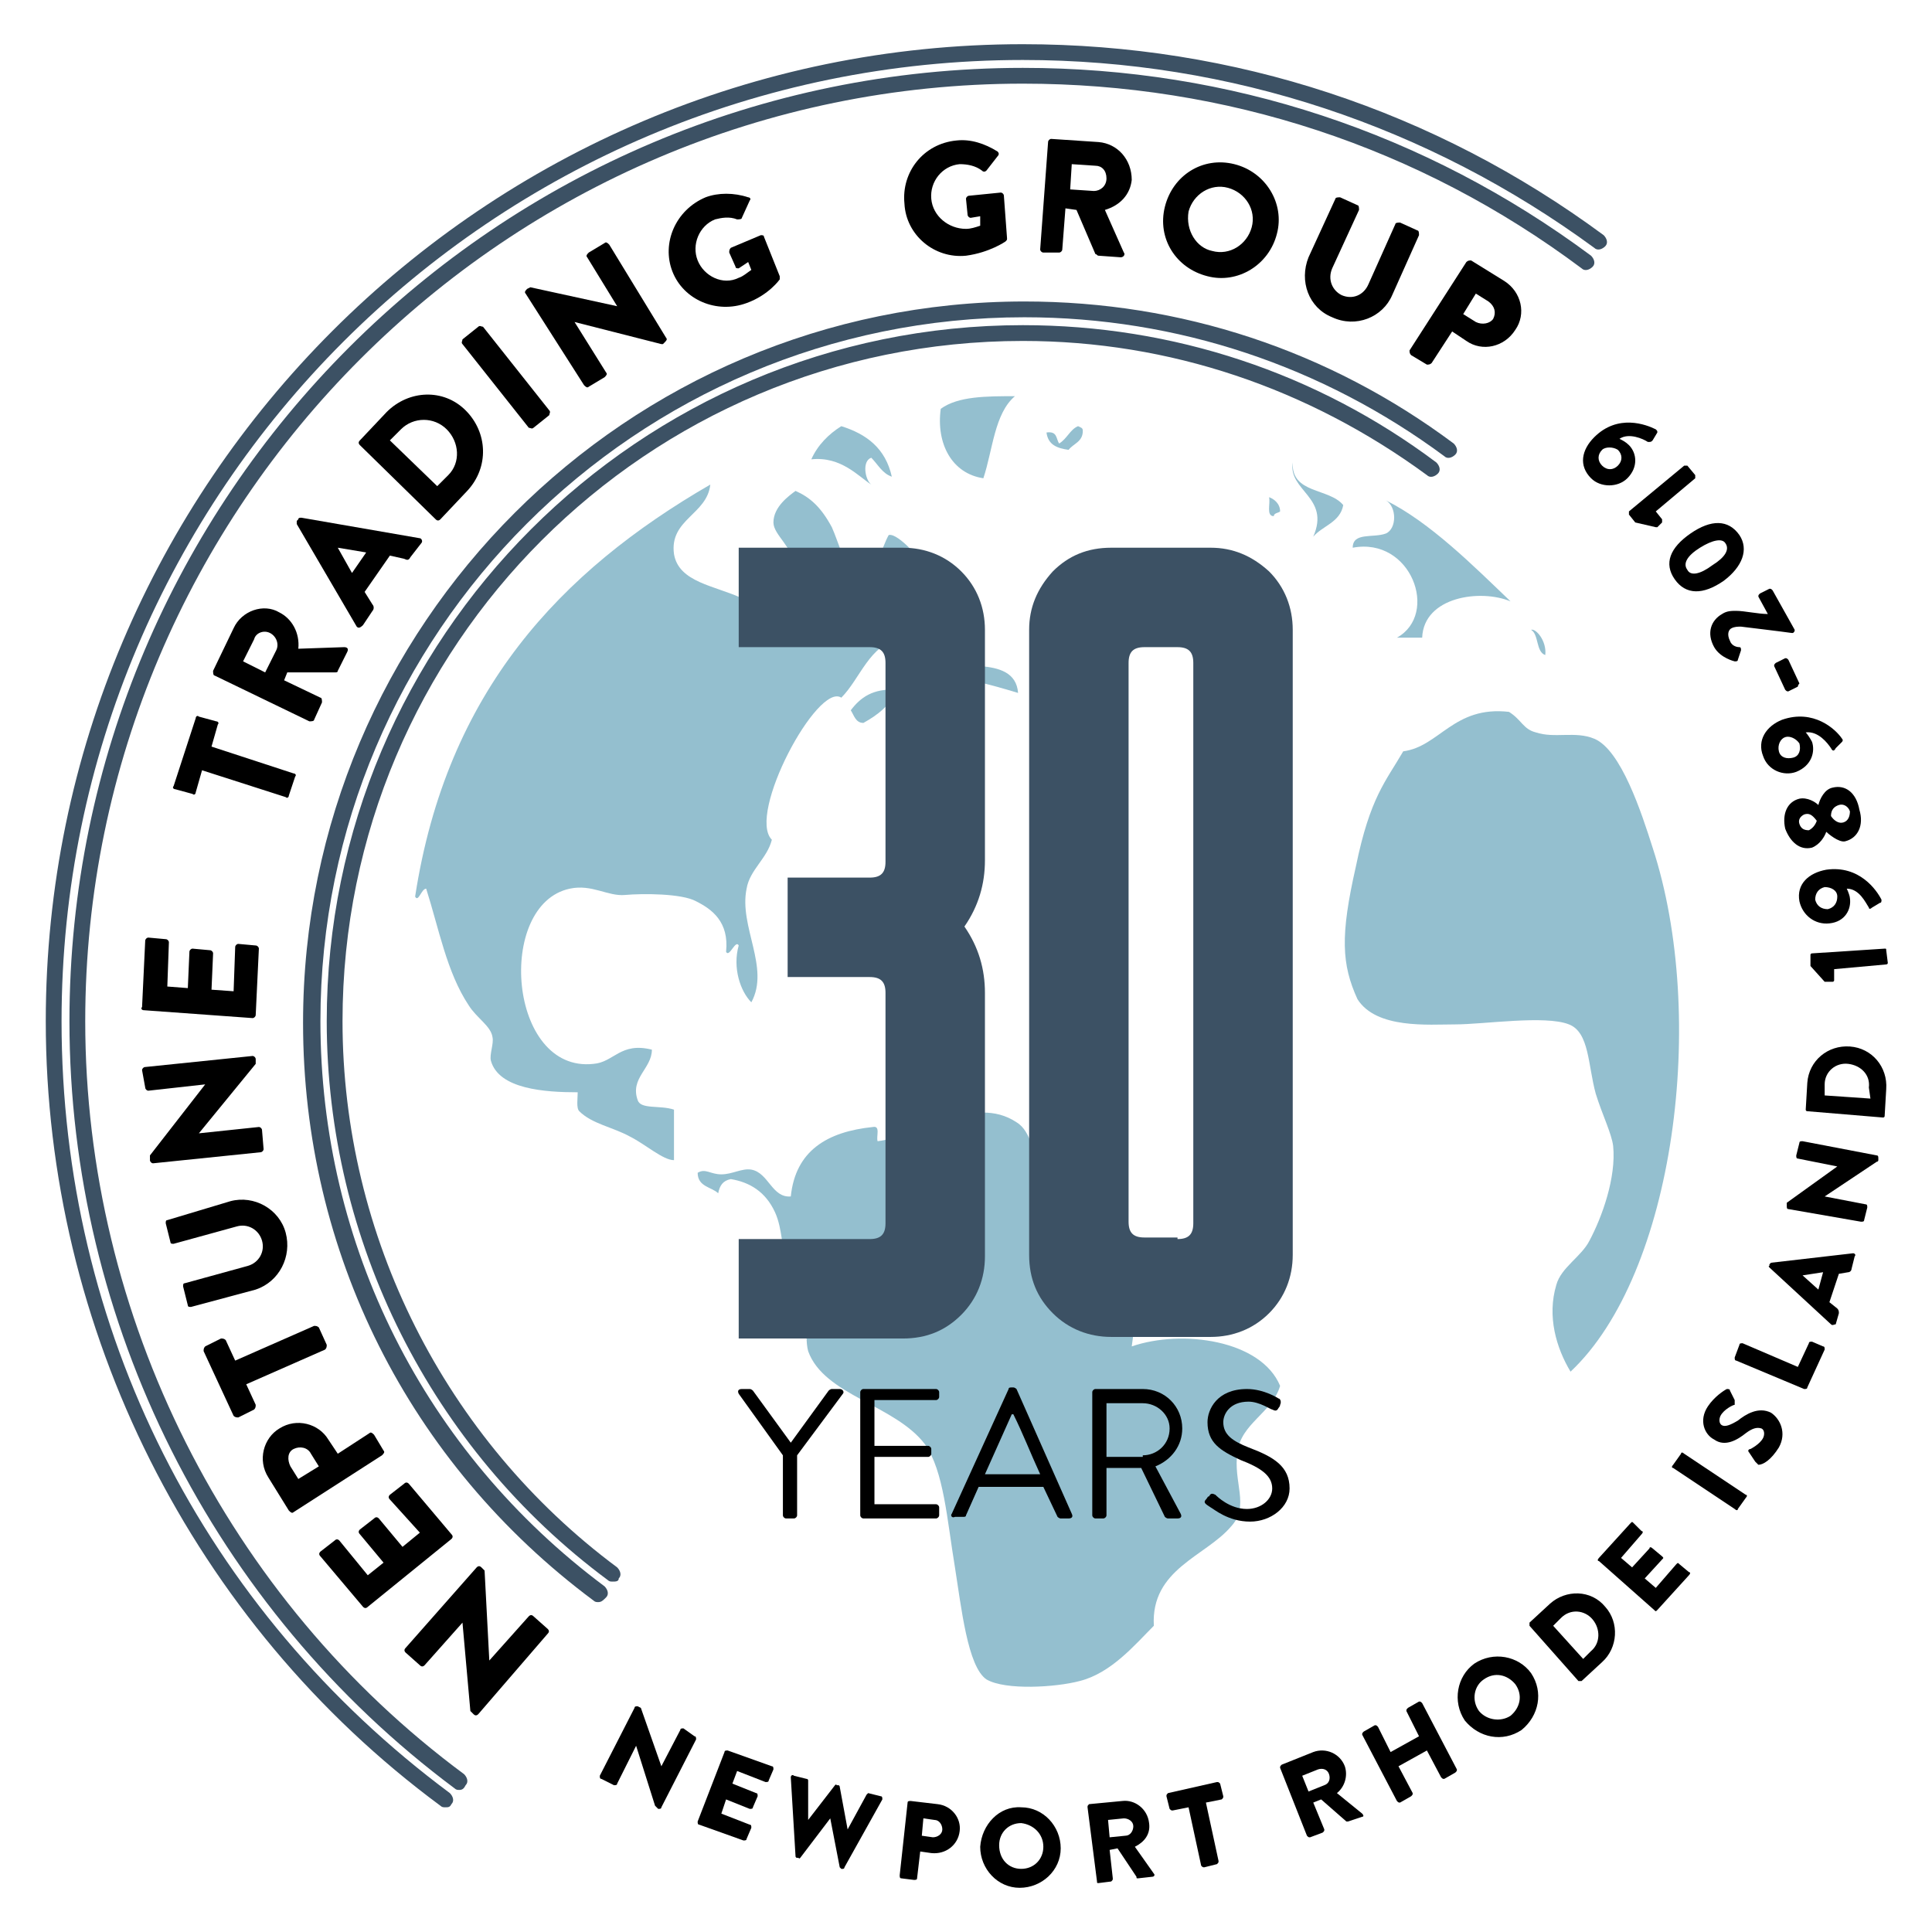 <svg enable-background="new 0 0 122.4 122.4" viewBox="0 0 122.4 122.4" xmlns="http://www.w3.org/2000/svg"><g fill="#94bfcf"><path d="m62.3 30.3c.6-1.8.7-4.1 2-5.2-1.8 0-3.6 0-4.7.8-.3 2.2.7 4.1 2.7 4.4z"/><path d="m55.2 30.7c-.4-.3-.6-1.5 0-1.7.4.4.7 1 1.3 1.2-.4-1.8-1.6-2.7-3.2-3.2-.8.5-1.5 1.2-1.9 2.1 1.9-.2 3 1.1 3.8 1.6z"/><path d="m67.7 28.5c.3-.4.9-.5.9-1.2 0-.2-.1-.2-.3-.3-.5.2-.7.8-1.2 1.1-.2-.3-.1-.8-.8-.7.1.8.7 1 1.4 1.1z"/><path d="m40.4 69.7c-.5-1.4.9-2 .9-3.2-2-.5-2.4.8-3.7.9-5.4.6-6.2-10.1-1.5-11.1 1.4-.3 2.4.5 3.5.4s3.6-.1 4.5.4c1 .5 2.1 1.3 1.9 3.2.2.4.6-.8.8-.4-.4 1.4.1 2.9.8 3.6 1.2-2.2-.8-4.8-.3-7.2.2-1.2 1.3-1.9 1.6-3.1-1.6-1.6 2.9-10 4.4-9 1.2-1.2 1.8-3.4 3.7-3.7.5-.1 1.1.2 1.6.1.9-.2 1.3-1.3 2.3-1.2-.3-2-2.1-3.6-3.3-4.7-.4-.4-1-.9-1.3-.8-.5.9-.7 2.4-1.9 2.3-.9-.1-1.2-1.7-1.7-2.8-.7-1.3-1.4-1.9-2.3-2.3-.4.3-1.4 1-1.4 2 0 .8 1.3 1.6 1.3 2.8.1 1.2-1 4.4-2 4.4-1.1.1-1.5-1-1.3-2.4-1.7-.8-4-1-4.3-2.8-.3-2.2 2.1-2.5 2.3-4.4-9.5 5.5-16.7 13.1-18.7 26.1.2.4.4-.5.7-.5.8 2.5 1.3 5.3 2.7 7.4.5.8 1.4 1.3 1.5 2 .1.4-.2 1.1-.1 1.5.5 1.8 3.4 2 5.5 2 0 .4-.1 1 .1 1.2.8.8 2.1 1 3.2 1.6 1 .5 2.1 1.5 2.8 1.5 0-1.1 0-2.1 0-3.2-.9-.3-2.1 0-2.3-.6z"/><path d="m80.4 31.5c.1.4-.2 1.2.3 1.2 0-.2.3-.2.4-.3 0-.5-.4-.8-.7-.9z"/><path d="m62.1 42.2c-.3-.1-.2-.6-.4-.8-.2.4-.1 1.3-.3 1.7 1.1.2 2.1.5 3.1.8-.1-1.3-1.2-1.6-2.4-1.7z"/><path d="m53.9 45c.2.3.3.8.8.8.9-.5 1.7-1.1 2.1-2.1-1.5-.1-2.3.5-2.9 1.3z"/><path d="m104.7 53.7c3.5 10.7 1.4 27-5.2 33.2-.9-1.5-1.5-3.5-.9-5.5.3-1.1 1.6-1.8 2.1-2.8.8-1.5 1.7-4 1.5-6-.1-.8-.7-2-1.1-3.3-.5-1.8-.4-3.9-1.7-4.4-1.5-.6-5.4 0-7.2 0-1.7 0-5 .3-6.2-1.6-1-2.2-1.1-4-.1-8.4.9-4.4 1.9-5.4 3-7.3 2.3-.3 3.2-2.9 6.7-2.5.8.5.9 1.1 1.7 1.3 1.2.4 2.5-.1 3.7.4 1.7.7 3 4.7 3.7 6.9z"/><path d="m81.1 87.8c-1.2-2.9-6.2-3.6-9.4-2.5.7-4.8.2-11-5.3-11.4-1.1-.7-1-2.2-2-2.8-2.7-1.8-6.2.9-8.8 1.2-.1-.3.2-1-.3-.9-2.9.3-4.9 1.5-5.2 4.4-1.2.1-1.4-1.5-2.5-1.7-.6-.1-1.2.3-1.9.3s-1-.4-1.5-.1c0 .9.9.9 1.3 1.3.1-.5.3-.8.8-.9 1.2.2 2.2.8 2.8 2.1.5 1.1.4 2.4.8 3.3.3.6 1 .9 1.2 1.5.3 1.1-.2 2.9.1 4 1 2.8 5.5 3.4 7.4 5.9 1.2 1.7 1.4 4.8 1.9 7.8.4 2.5.8 6.3 2 7.1 1.2.7 4.4.5 5.9.1 2-.5 3.5-2.3 4.7-3.5-.2-3.6 3.3-4.4 4.9-6.3 1.2-1.3.1-2.8.4-4.7.2-1.8 2.2-2.5 2.7-4.2z"/><path d="m81.9 29.3c-.3 1.8 2.4 2.2 1.3 4.7.6-.7 1.7-.9 1.9-2-.9-1.1-3.3-.7-3.2-2.7z"/><path d="m88.5 40.4h1.6c.1-2.6 3.7-3.1 5.6-2.3-2.4-2.3-5.1-5-7.9-6.4.7.4.7 1.8 0 2.1-.8.3-2.1-.1-2.1.9 3.7-.7 5.5 4.2 2.8 5.7z"/><path d="m97.9 41.5c.1-.9-.6-1.7-.9-1.6.5.3.3 1.4.9 1.6z"/></g><path d="m29.1 113.4c-.1 0-.2 0-.3-.1-15.3-11.4-24.4-29.5-24.4-48.6 0-33.3 27.1-60.4 60.4-60.4 13.1 0 25.5 4.1 36 11.9.2.2.3.5.1.7s-.5.3-.7.1c-10.3-7.7-22.5-11.7-35.4-11.7-32.7 0-59.4 26.7-59.4 59.4 0 18.7 9 36.6 24 47.7.2.2.3.5.1.7-.1.2-.2.3-.4.3z" fill="#3c5164"/><path d="m37.9 101.5c-.1 0-.2 0-.3-.1-11.7-8.7-18.4-22.1-18.4-36.6 0-25.2 20.5-45.7 45.7-45.7 9.9 0 19.3 3.1 27.2 9 .2.2.3.5.1.7s-.5.3-.7.1c-7.7-5.7-16.9-8.8-26.6-8.8-24.6 0-44.6 20-44.6 44.6 0 14.2 6.6 27.3 18 35.8.2.2.3.5.1.7s-.3.3-.5.3z" fill="#3c5164"/><path d="m57.2 34.7c1.4 0 2.7.5 3.7 1.5s1.5 2.3 1.5 3.7v14.6c0 1.5-.4 2.9-1.3 4.2.9 1.3 1.3 2.7 1.3 4.2v16.7c0 1.4-.5 2.7-1.5 3.7s-2.2 1.5-3.7 1.5h-10.4v-6.3h8.3c.7 0 1-.3 1-1v-14.6c0-.7-.3-1-1-1h-5.2v-6.3h5.2c.7 0 1-.3 1-1v-12.6c0-.7-.3-1-1-1h-8.3v-6.3z" fill="#3c5164"/><path d="m76.7 34.7c1.4 0 2.6.5 3.7 1.5 1 1 1.5 2.3 1.5 3.7v39.6c0 1.4-.5 2.7-1.5 3.7s-2.3 1.5-3.7 1.5h-6.3c-1.4 0-2.7-.5-3.7-1.5s-1.5-2.2-1.5-3.7v-39.6c0-1.4.5-2.6 1.5-3.7 1-1 2.2-1.5 3.7-1.5zm-2.1 43.8c.7 0 1-.3 1-1v-35.5c0-.7-.3-1-1-1h-2.1c-.7 0-1 .3-1 1v35.4c0 .7.3 1 1 1h2.1z" fill="#3c5164"/><path d="m30.3 108.6c-.1.1-.2.1-.3 0l-.2-.2-.5-5.6-2.4 2.7c-.1.1-.2.1-.3 0l-.9-.8c-.1-.1-.1-.2 0-.3l4.5-5.1c.1-.1.2-.1.3 0l.1.1s.1.1.1.1l.3 5.7 2.5-2.8c.1-.1.2-.1.3 0l.9.8c.1.1.1.2 0 .3z"/><path d="m23.3 101.8c-.1.1-.2.1-.3 0l-2.7-3.2c-.1-.1-.1-.2 0-.3l.9-.7c.1-.1.2-.1.3 0l1.8 2.2 1-.8-1.5-1.8c-.1-.1-.1-.2 0-.3l.9-.7c.1-.1.2-.1.3 0l1.5 1.8 1.1-.9-1.9-2.1c-.1-.1-.1-.2 0-.3l.9-.7c.1-.1.2-.1.3 0l2.7 3.2c.1.1.1.2 0 .3z"/><path d="m18.6 95.8c-.1.1-.2 0-.3-.1l-1.3-2.1c-.7-1.1-.3-2.5.7-3.1 1.1-.7 2.5-.3 3.1.7l.6.9 2-1.3c.1-.1.2 0 .3.1l.6 1c.1.1 0 .2-.1.3zm1.1-3.7c-.2-.4-.7-.5-1.1-.3s-.4.7-.2 1.1l.5.8 1.3-.8z"/><path d="m15.6 87.7.6 1.3c0 .1 0 .2-.1.3l-1 .5c-.1 0-.2 0-.3-.1l-1.9-4.1c0-.1 0-.2.1-.3l1-.5c.1 0 .2 0 .3.1l.6 1.3 5-2.2c.1 0 .2 0 .3.1l.5 1.1c0 .1 0 .2-.1.3z"/><path d="m12.1 82.8c-.1 0-.2 0-.2-.1l-.3-1.2c0-.1 0-.2.1-.2l4-1.1c.7-.2 1.1-.9.9-1.6s-.9-1.1-1.6-.9l-4 1.1c-.1 0-.2 0-.2-.1l-.3-1.2c0-.1 0-.2.1-.2l4-1.2c1.5-.4 3.1.5 3.5 2s-.4 3.1-1.9 3.6z"/><path d="m9.7 73.7c-.1 0-.2-.1-.2-.2v-.3l3.5-4.5-3.6.4c-.1 0-.2-.1-.2-.2l-.2-1.1c0-.1.1-.2.2-.2l6.8-.7c.1 0 .2.1.2.2v.2.1l-3.6 4.4 3.8-.4c.1 0 .2.1.2.2l.1 1.2c0 .1-.1.2-.2.2z"/><path d="m9.1 64c-.1 0-.2-.1-.1-.2l.2-4.2c0-.1.1-.2.2-.2l1.1.1c.1 0 .2.1.2.2l-.1 2.8 1.3.1.1-2.3c0-.1.1-.2.2-.2l1.1.1c.1 0 .2.1.2.2l-.1 2.3 1.4.1.1-2.8c0-.1.1-.2.2-.2l1.1.1c.1 0 .2.1.2.2l-.2 4.2c0 .1-.1.2-.2.2z"/><path d="m12.8 48.8-.4 1.4c0 .1-.1.2-.2.1l-1.1-.3c-.1 0-.2-.1-.1-.2l1.4-4.3c0-.1.1-.2.2-.1l1.1.3c.1 0 .2.1.1.2l-.4 1.4 5.2 1.7c.1 0 .2.1.1.2l-.4 1.2c0 .1-.1.2-.2.1z"/><path d="m13.6 42.8c-.1 0-.1-.2-.1-.3l1.3-2.7c.5-1.1 1.9-1.6 2.9-1 .8.4 1.3 1.3 1.2 2.3l2.9-.1c.2 0 .3.1.2.3l-.6 1.2c0 .1-.1.1-.2.1h-3l-.2.5 2.3 1.1c.1 0 .1.2.1.3l-.5 1.1c0 .1-.2.1-.3.1zm3.9-1.6c.2-.4 0-.9-.4-1.1s-.9 0-1 .4l-.7 1.4 1.4.7z"/><path d="m22.6 39.7-3.8-6.5c0-.1 0-.1 0-.2l.1-.1c0-.1.1-.1.2-.1l7.5 1.3c.1 0 .2.2.1.3l-.7.9c-.1.2-.2.2-.4.1l-.9-.2-1.6 2.3.5.8c.1.1.1.3 0 .4l-.6.9c-.2.2-.3.2-.4.1zm.6-4.7-1.8-.3.9 1.6z"/><path d="m22.8 28.2c-.1-.1-.1-.2 0-.3l1.7-1.8c1.4-1.4 3.6-1.5 5-.1s1.5 3.6.1 5.1l-1.7 1.8c-.1.1-.2.1-.3 0zm5.6 1.9c.8-.8.7-2.1-.1-2.9s-2.1-.8-2.9 0l-.7.7 3 2.9z"/><path d="m29.3 21.8c-.1-.1 0-.2 0-.3l1-.8c.1-.1.2 0 .3 0l4.2 5.3c.1.1 0 .2 0 .3l-1 .8c-.1.1-.2 0-.3 0z"/><path d="m33.3 18.6c-.1-.1 0-.2.1-.3l.2-.1 5.5 1.2-1.9-3.1c-.1-.1 0-.2.1-.3l1-.6c.1-.1.2 0 .3.1l3.6 5.9c.1.1 0 .2-.1.3l-.1.1h-.1l-5.5-1.4 2 3.2c.1.1 0 .2-.1.3l-1 .6c-.1.1-.2 0-.3-.1z"/><path d="m44.7 12.5c.8-.3 1.8-.3 2.7 0 .1 0 .2.1.1.2l-.5 1.1c0 .1-.2.1-.3.1-.5-.2-1-.1-1.4 0-1 .4-1.5 1.6-1.1 2.6s1.6 1.6 2.6 1.1c.3-.1.5-.3.8-.5l-.2-.5-.6.4c-.1 0-.2 0-.2-.1l-.4-.9c0-.1 0-.2.1-.3l1.9-.8c.1 0 .2 0 .2.1l1 2.5v.2s-.7 1-2.1 1.5c-1.9.7-4-.2-4.7-2s.2-3.9 2.1-4.7z"/><path d="m60.6 8.9c.9-.1 1.8.2 2.6.7.1.1.1.2 0 .3l-.7.9c-.1.1-.2.1-.3 0-.4-.3-.9-.4-1.4-.4-1.1.1-1.9 1.1-1.8 2.2s1.1 1.9 2.2 1.9c.3 0 .6-.1.9-.2v-.6l-.6.1c-.1 0-.2-.1-.2-.2l-.1-1c0-.1.1-.2.2-.2l2-.2c.1 0 .2.1.2.2l.2 2.7c0 .1 0 .1-.1.2 0 0-1 .7-2.5.9-2 .2-3.8-1.3-3.9-3.3-.2-2 1.2-3.8 3.3-4z"/><path d="m66.4 9c0-.1.1-.2.2-.2l3 .2c1.2.1 2.1 1.1 2.1 2.4-.1.9-.7 1.6-1.7 1.9l1.2 2.7c.1.1 0 .3-.2.3l-1.4-.1c-.1 0-.1-.1-.2-.1l-1.2-2.8-.7-.1-.2 2.6c0 .1-.1.2-.2.2h-1c-.1 0-.2-.1-.2-.2zm2.9 3.1c.4 0 .8-.3.8-.8s-.3-.8-.7-.8l-1.5-.1-.1 1.6z"/><path d="m78.2 10.4c2 .5 3.2 2.5 2.7 4.4-.5 2-2.5 3.2-4.4 2.7-2-.5-3.2-2.4-2.7-4.4s2.4-3.2 4.4-2.7zm-1.4 5.5c1.1.3 2.2-.4 2.5-1.5s-.4-2.2-1.5-2.5-2.2.4-2.5 1.5c-.2 1.2.5 2.3 1.5 2.5z"/><path d="m84.6 12.6c0-.1.2-.1.3-.1l1.1.5c.1 0 .1.2.1.3l-1.7 3.7c-.3.7 0 1.4.6 1.7.7.3 1.4 0 1.7-.7l1.7-3.8c0-.1.2-.1.3-.1l1.1.5c.1 0 .1.2.1.3l-1.7 3.8c-.6 1.4-2.3 2.1-3.8 1.4-1.5-.6-2.1-2.3-1.5-3.8z"/><path d="m92.9 16.6c.1-.1.2-.1.3-.1l2.1 1.3c1.1.7 1.4 2.1.7 3.1-.7 1.1-2.1 1.4-3.1.7l-.9-.6-1.3 2c-.1.1-.2.1-.3.1l-1-.6c-.1-.1-.1-.2-.1-.3zm.6 3.8c.4.2.9.1 1.1-.2.2-.4.1-.8-.3-1.1l-.8-.5-.8 1.3z"/><path d="m49.6 92.2-2.8-3.9c-.1-.2 0-.3.2-.3h.5c.1 0 .2.1.2.1l2.4 3.3 2.4-3.3s.1-.1.2-.1h.5c.2 0 .3.2.2.3l-2.9 3.9v3.8c0 .1-.1.2-.2.2h-.5c-.1 0-.2-.1-.2-.2z"/><path d="m54.5 88.2c0-.1.1-.2.2-.2h4.6c.1 0 .2.1.2.2v.3c0 .1-.1.2-.2.2h-3.9v2.9h3.4c.1 0 .2.1.2.2v.3c0 .1-.1.2-.2.2h-3.4v3h3.9c.1 0 .2.1.2.2v.5c0 .1-.1.2-.2.2h-4.6c-.1 0-.2-.1-.2-.2z"/><path d="m60.3 95.9 3.6-7.9c0-.1.1-.1.2-.1h.1c.1 0 .2.1.2.1l3.5 7.9c.1.2 0 .3-.2.3h-.5c-.1 0-.2-.1-.2-.1l-.9-1.9h-4.1l-.8 1.8c0 .1-.1.1-.2.1h-.5c-.2.1-.3-.1-.2-.2zm5.6-2.5c-.6-1.3-1.1-2.6-1.7-3.8h-.1l-1.7 3.8z"/><path d="m69.2 88.2c0-.1.1-.2.2-.2h3c1.4 0 2.5 1.1 2.5 2.5 0 1.1-.7 2-1.7 2.4l1.6 3c.1.2 0 .3-.2.3h-.6c-.1 0-.2-.1-.2-.1l-1.5-3.1h-2.2v3c0 .1-.1.2-.2.2h-.5c-.1 0-.2-.1-.2-.2zm3.2 4c.9 0 1.7-.7 1.7-1.7 0-.9-.8-1.6-1.7-1.6h-2.3v3.4h2.3z"/><path d="m76.4 95c.1-.1.1-.2.2-.2.1-.2.2-.2.4-.1.1.1.9.9 2 .9.9 0 1.6-.6 1.6-1.3 0-.8-.7-1.3-2-1.8-1.3-.6-2.1-1.1-2.1-2.4 0-.8.6-2.1 2.5-2.1 1.1 0 2 .6 2 .6.1 0 .2.2.1.4 0 .1-.1.2-.1.2-.1.2-.2.2-.4.1-.1 0-.8-.5-1.5-.5-1.2 0-1.6.8-1.6 1.3 0 .8.6 1.2 1.6 1.6 1.6.6 2.6 1.2 2.6 2.6 0 1.2-1.2 2.1-2.5 2.1-1.4 0-2.3-.8-2.5-.9-.3-.2-.5-.3-.3-.5z"/><path d="m28.2 114.5c-.1 0-.2 0-.3-.1-15.7-11.6-25-30.2-25-49.7 0-34.1 27.8-61.9 61.9-61.9 13.4 0 26.1 4.2 36.8 12.1.2.2.3.5.1.7s-.5.3-.7.1c-10.5-7.7-23-11.9-36.2-11.9-33.6 0-60.9 27.3-60.9 60.9 0 19.5 9 37.3 24.6 48.9.2.2.3.5.1.7-.1.2-.2.2-.4.2z" fill="#3c5164"/><path d="m38.8 100.2c-.1 0-.2 0-.3-.1-11.2-8.3-17.8-21.5-17.8-35.4 0-24.3 19.8-44.1 44.1-44.1 9.5 0 18.6 3 26.2 8.7.2.2.3.5.1.7s-.5.3-.7.1c-7.5-5.5-16.3-8.5-25.6-8.5-23.8 0-43.1 19.3-43.1 43.1 0 13.6 6.5 26.5 17.4 34.6.2.2.3.5.1.7 0 .2-.2.2-.4.2z" fill="#3c5164"/><path d="m40.2 108.2c0-.1.1-.1.2-.1l.2.1 1.3 3.7 1.2-2.3c0-.1.1-.1.2-.1l.7.5c.1 0 .1.1.1.2l-2.2 4.3c0 .1-.1.1-.2.1l-.1-.1s-.1-.1-.1-.1l-1.2-3.8-1.2 2.4c0 .1-.1.1-.2.1l-.8-.4c-.1 0-.1-.1-.1-.2z"/><path d="m45.9 111c0-.1.1-.1.2-.1l2.8 1c.1 0 .1.1.1.2l-.3.7c0 .1-.1.1-.2.1l-1.8-.7-.3.8 1.5.6c.1 0 .1.1.1.2l-.3.7c0 .1-.1.1-.2.1l-1.5-.6-.3.9 1.8.7c.1 0 .1.1.1.2l-.3.7c0 .1-.1.1-.2.1l-2.8-1c-.1 0-.1-.1-.1-.2z"/><path d="m50.1 112.6c0-.1.1-.2.2-.1l.8.2c.1 0 .1.1.1.1v2.5l1.7-2.2s.1-.1.1 0h.1c.1 0 .1.1.1.1l.5 2.7 1.2-2.2s.1-.1.1-.1l.8.2c.1 0 .1.1.1.2l-2.4 4.3c0 .1-.1.1-.1.1h-.1s-.1-.1-.1-.1l-.6-3.1-1.9 2.5s-.1.1-.1 0h-.1c-.1 0-.1-.1-.1-.1z"/><path d="m57.5 114.2c0-.1.1-.1.2-.1l1.7.2c.9.1 1.5.9 1.4 1.7-.1.9-.9 1.5-1.8 1.4l-.7-.1-.2 1.7c0 .1-.1.1-.2.1l-.8-.1c-.1 0-.1-.1-.1-.2zm1.6 2.2c.3 0 .6-.2.6-.5s-.2-.6-.5-.6l-.7-.1-.1 1.1z"/><path d="m64.7 114.5c1.4 0 2.5 1.2 2.5 2.6s-1.2 2.5-2.6 2.5-2.5-1.2-2.5-2.6c.1-1.4 1.2-2.6 2.6-2.5zm0 3.9c.8 0 1.4-.6 1.4-1.4s-.6-1.4-1.4-1.5c-.8 0-1.4.6-1.4 1.4 0 .9.6 1.5 1.4 1.5z"/><path d="m68.9 114.5c0-.1 0-.1.1-.2l2.1-.2c.8-.1 1.6.5 1.7 1.4.1.7-.3 1.2-.9 1.5l1.2 1.7c.1.1 0 .2-.1.2l-.9.1c-.1 0-.1 0-.1-.1l-1.2-1.8-.5.1.2 1.8c0 .1 0 .1-.1.2l-.8.1c-.1 0-.1 0-.1-.1zm2.4 1.8c.3 0 .5-.3.5-.6s-.3-.5-.6-.5l-1 .1.1 1.1z"/><path d="m75.3 114.5-1 .2c-.1 0-.1 0-.2-.1l-.2-.8c0-.1 0-.1.1-.2l3.1-.7c.1 0 .1 0 .2.1l.2.8c0 .1 0 .1-.1.2l-1 .2.8 3.7c0 .1 0 .1-.1.2l-.8.2c-.1 0-.1 0-.2-.1z"/><path d="m81.1 112c0-.1 0-.1.1-.2l2-.8c.8-.3 1.7.1 2 .9.2.6 0 1.3-.5 1.7l1.6 1.3c.1.1.1.2 0 .2l-.9.3c-.1 0-.1 0-.1 0l-1.6-1.4-.5.2.7 1.7c0 .1 0 .1-.1.2l-.8.3c-.1 0-.1 0-.2-.1zm2.8 1.1c.3-.1.4-.4.3-.7s-.4-.4-.7-.3l-1 .4.4 1z"/><path d="m86.3 109.9c0-.1 0-.1.1-.2l.7-.4c.1 0 .1 0 .2.1l.8 1.6 1.8-1-.8-1.6c0-.1 0-.1.1-.2l.7-.4c.1 0 .1 0 .2.1l2.2 4.2c0 .1 0 .1-.1.2l-.7.4c-.1 0-.1 0-.2-.1l-.9-1.7-1.8 1 .9 1.7c0 .1 0 .1-.1.2l-.7.4c-.1 0-.1 0-.2-.1z"/><path d="m93.4 105.4c1.2-.8 2.8-.5 3.6.6.8 1.2.5 2.7-.6 3.6-1.2.8-2.7.5-3.6-.6-.8-1.2-.5-2.8.6-3.6zm2.3 3.3c.6-.5.8-1.3.3-2-.5-.6-1.3-.8-2-.3-.6.4-.8 1.3-.3 2 .5.6 1.4.7 2 .3z"/><path d="m96.9 103c0-.1 0-.1 0-.2l1.3-1.2c1-.9 2.6-.9 3.5.2.9 1 .8 2.6-.2 3.5l-1.3 1.2c-.1 0-.1 0-.2 0zm3.9 1.6c.6-.5.6-1.4.1-2s-1.4-.7-2-.1l-.5.5 1.9 2.1z"/><path d="m101.3 98.9c-.1 0-.1-.1 0-.2l2-2.2c.1-.1.1-.1.2 0l.5.5c.1 0 .1.1 0 .2l-1.3 1.5.7.6 1.1-1.2c0-.1.1-.1.2 0l.6.5c.1.1.1.1 0 .2l-1.1 1.2.7.6 1.3-1.5c.1-.1.1-.1.2 0l.6.5c.1 0 .1.1 0 .2l-2 2.2c-.1.1-.1.1-.2 0z"/><path d="m106 93c-.1 0-.1-.1 0-.2l.5-.7c0-.1.1-.1.2 0l3.9 2.6c.1 0 .1.1 0 .2l-.5.7c0 .1-.1.1-.2 0z"/><path d="m111.2 92.6-.4-.6c-.1-.1 0-.2.1-.2 0 0 .6-.3.8-.7.1-.2.1-.5-.1-.6-.3-.1-.6 0-1 .3-.5.4-1.3.9-2 .4-.6-.3-1-1.2-.4-2.1.4-.6 1-1 1.2-1.1.1 0 .2 0 .2.1l.3.6v.3c-.1 0-.7.3-.9.7-.1.2-.1.5.1.6s.5 0 1-.3c.5-.4 1.3-.9 2.1-.5.6.4 1 1.3.5 2.2-.5.8-1 1.1-1.3 1.1-.1-.1-.1-.1-.2-.2z"/><path d="m110 86.2c-.1 0-.1-.1-.1-.2l.3-.8c0-.1.1-.1.2-.1l3.5 1.5.7-1.5c0-.1.1-.1.2-.1l.7.3c.1 0 .1.1.1.2l-1.1 2.4c0 .1-.1.1-.2.1z"/><path d="m116 83.9-3.9-3.6s-.1-.1 0-.1v-.1s.1-.1.1-.1l5.2-.6c.1 0 .2.1.1.2l-.2.8c0 .1-.1.2-.2.2l-.6.1-.6 1.8.5.4c.1.1.1.2.1.3l-.2.7c-.1 0-.2.1-.3 0zm-.5-3.3-1.3.2 1 .9z"/><path d="m113.3 76.6c-.1 0-.1-.1-.1-.2v-.2l3.2-2.3-2.5-.5c-.1 0-.1-.1-.1-.2l.2-.8c0-.1.1-.1.2-.1l4.7.9c.1 0 .1.1.1.2v.1s0 .1-.1.1l-3.3 2.2 2.6.5c.1 0 .1.1.1.2l-.2.8c0 .1-.1.1-.2.1z"/><path d="m114.5 70.4c-.1 0-.1-.1-.1-.1l.1-1.7c.1-1.4 1.3-2.4 2.7-2.3s2.4 1.3 2.3 2.7l-.1 1.7c0 .1-.1.1-.1.1zm3.9-1.5c.1-.8-.5-1.4-1.3-1.5s-1.5.5-1.5 1.3v.7l2.9.2z"/><path d="m116.2 61.4v.7c0 .1-.1.1-.1.1h-.4-.1l-.9-1v-.7c0-.1.1-.1.1-.1l4.6-.3c.1 0 .1 0 .1.1l.1.8c0 .1-.1.1-.1.1z"/><path d="m118.4 57.5c-.2-.3-.6-1.2-1.4-1.2.1.2.2.5.2.6.1.7-.3 1.5-1.3 1.6-.9.1-1.7-.5-1.9-1.4-.2-1.1.6-1.8 1.7-2 2.1-.3 3.2 1.3 3.5 1.9 0 .1 0 .2-.1.2l-.5.3c-.1.1-.2.1-.2 0zm-2.8-1.3c-.4.1-.6.4-.6.8.1.4.4.6.8.6.4-.1.6-.4.6-.8s-.4-.6-.8-.6z"/><path d="m115.7 52.7c-.1.3-.4.8-.9 1-.8.2-1.4-.4-1.7-1.2-.2-.9.1-1.7.9-1.9.5-.1 1 .2 1.2.4.1-.4.4-1 .9-1.1.8-.2 1.5.3 1.7 1.4.3 1-.1 1.8-.9 2-.4.1-1.1-.5-1.2-.6zm-1.4-1.1c-.2.1-.4.3-.3.6s.3.4.6.4c.2-.1.4-.3.5-.6-.3-.4-.5-.5-.8-.4zm2.9-.2c-.1-.3-.4-.5-.7-.4s-.5.3-.5.7c.2.3.5.5.8.4s.4-.4.4-.7z"/><path d="m116 47.4c-.2-.3-.8-1.1-1.6-1 .1.1.3.4.4.6.2.6 0 1.5-1 1.9-.8.3-1.8-.1-2.1-1-.4-1 .2-1.9 1.2-2.3 2-.7 3.4.6 3.8 1.2.1.1 0 .2 0 .2l-.4.4c-.1.2-.2.2-.3 0zm-2.9-.7c-.3.1-.5.5-.4.9s.5.5.9.4.5-.5.4-.9c-.2-.3-.6-.5-.9-.4z"/><path d="m113.9 43.5-.6.3c-.1 0-.1 0-.2-.1l-.7-1.5c0-.1 0-.1.1-.2l.6-.3c.1 0 .1 0 .2.1l.7 1.5c-.1.1-.1.2-.1.2z"/><path d="m113.5 40.1c-.7-.1-2.4-.3-3.2-.4-.2 0-.4 0-.6.1s-.3.4-.1.8c.1.3.4.4.6.4.1 0 .1.1.1.2l-.2.6c0 .1-.1.1-.2.1 0 0-.9-.2-1.3-.9-.5-.9-.2-1.7.5-2.1.3-.2.6-.2.9-.2.5 0 1.4.2 2 .2l-.6-1.1c0-.1 0-.1.1-.2l.6-.3c.1 0 .1 0 .2.1l1.4 2.5c0 .1 0 .1-.1.2z"/><path d="m109.2 36.8c-1.3.9-2.4.9-3.1-.1s-.3-2 1-2.9 2.4-.9 3.1.1c.6.9.2 2-1 2.9zm-1.5-2.1c-.8.5-1.1 1-.8 1.4.2.4.8.3 1.6-.3.8-.5 1.1-1 .8-1.4-.2-.3-.8-.2-1.6.3z"/><path d="m104.9 32.4.4.5v.2l-.3.3h-.1l-1.3-.3-.4-.5c0-.1 0-.1 0-.2l3.5-2.9h.2l.5.6v.2z"/><path d="m104.4 28c-.3-.2-1.2-.6-1.8-.2.2.1.4.2.6.4.5.5.6 1.4-.1 2.1-.6.6-1.7.6-2.3 0-.8-.8-.6-1.8.2-2.6 1.5-1.5 3.3-.8 3.9-.5.1.1.1.1.1.2l-.3.5c-.1.1-.1.1-.3.1zm-2.9.5c-.3.3-.3.7 0 1s.7.3 1 0 .3-.7 0-1c-.3-.2-.8-.2-1 0z"/></svg>